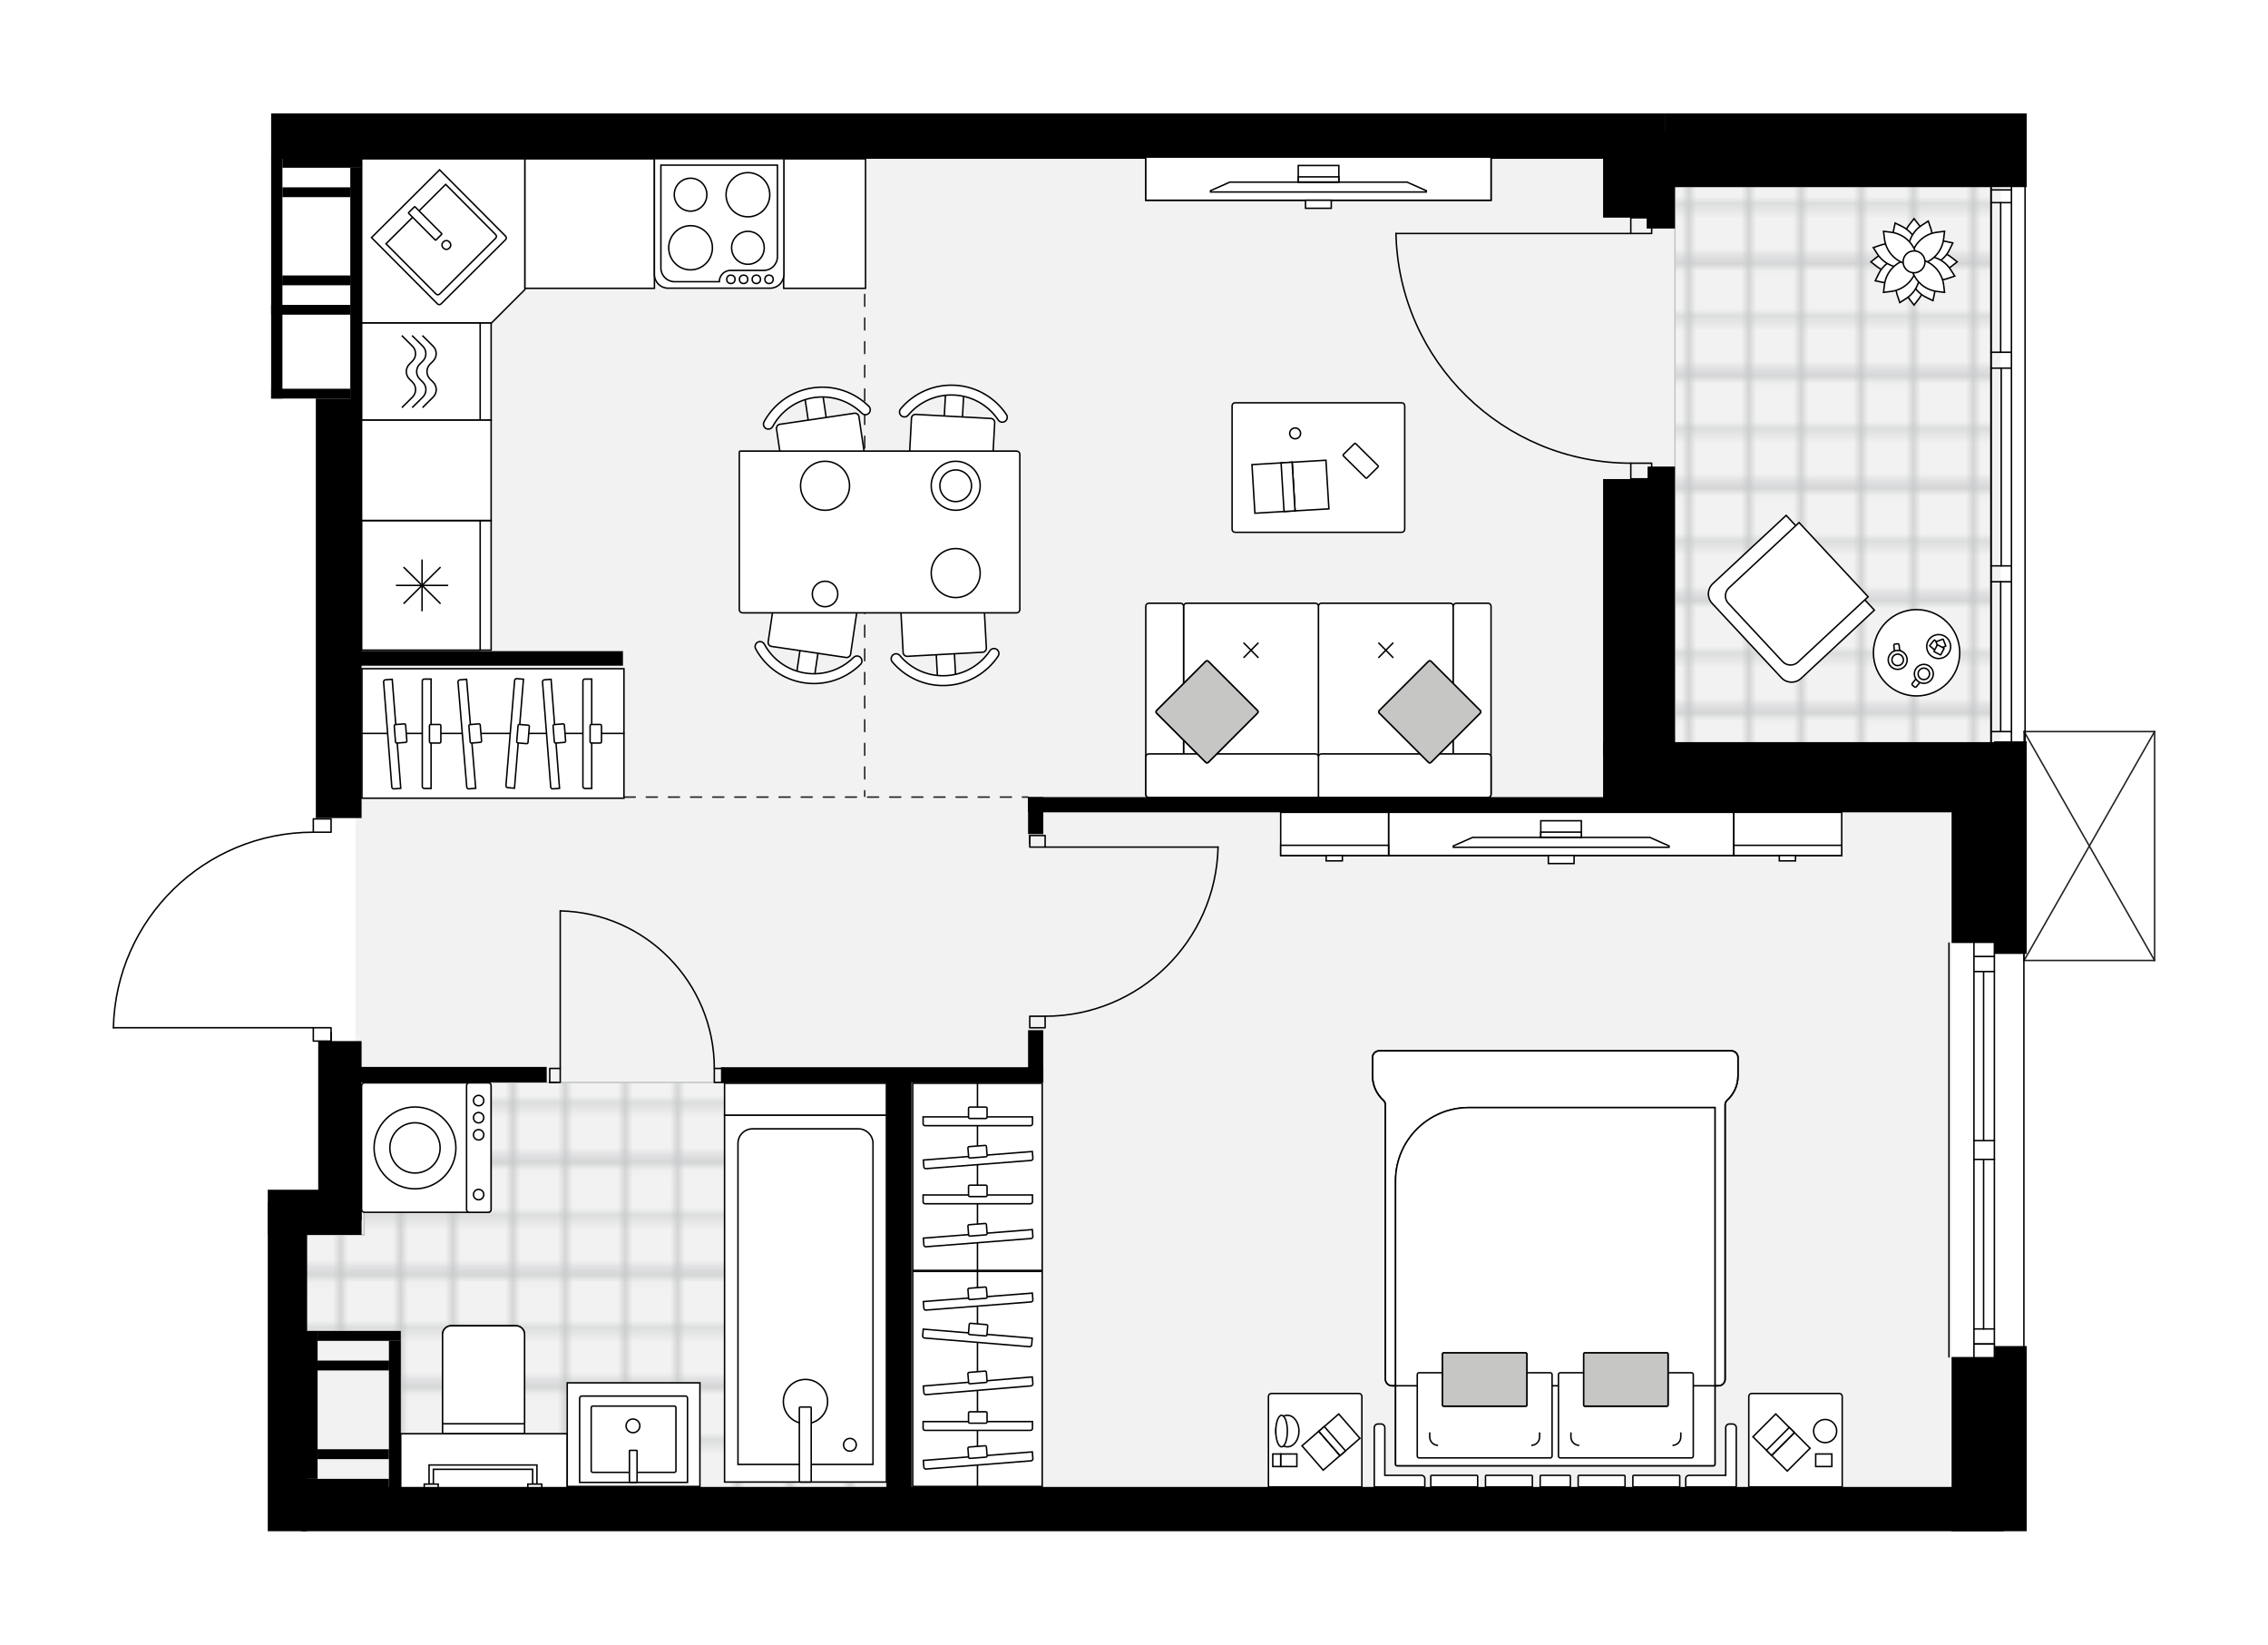<svg xmlns="http://www.w3.org/2000/svg" xmlns:xlink="http://www.w3.org/1999/xlink" id="layer1" style="enable-background:new 0 0 2000 1450.08;" version="1.1" viewBox="0 0 2000 1450.08" x="0px" y="0px" xml:space="preserve">
<style type="text/css">
	.st0{fill:none;}
	.st1{fill:none;stroke:#C3C5C6;stroke-width:0.4;stroke-linecap:round;stroke-linejoin:round;stroke-miterlimit:10;}
	.st2{fill:#F2F2F2;}
	
		.st3{fill:url(#SVGID_00000173146152871429659440000016503920244956355712_);stroke:#C3C5C6;stroke-width:1.256;stroke-linejoin:round;stroke-miterlimit:10;}
	
		.st4{fill:url(#SVGID_00000051383668671523916060000012703194296524984973_);stroke:#C3C5C6;stroke-width:1.256;stroke-linejoin:round;stroke-miterlimit:10;}
	.st5{fill:none;stroke:#231F20;stroke-width:1.3;stroke-linecap:round;stroke-linejoin:round;stroke-miterlimit:10;}
	.st6{fill:none;stroke:#231F20;stroke-width:1.3;stroke-linecap:round;stroke-linejoin:round;}
	
		.st7{fill:none;stroke:#231F20;stroke-width:1.3;stroke-linecap:round;stroke-linejoin:round;stroke-dasharray:9.755,9.755,9.755,9.755;}
	
		.st8{fill:none;stroke:#231F20;stroke-width:1.3;stroke-linecap:round;stroke-linejoin:round;stroke-dasharray:9.755,9.755,9.755,9.755,9.755,9.755;}
	
		.st9{fill:none;stroke:#231F20;stroke-width:1.3;stroke-linecap:round;stroke-linejoin:round;stroke-dasharray:10.417,10.417,10.417,10.417;}
	
		.st10{fill:none;stroke:#231F20;stroke-width:1.3;stroke-linecap:round;stroke-linejoin:round;stroke-dasharray:10.417,10.417,10.417,10.417,10.417,10.417;}
	.st11{fill:none;stroke:#000000;stroke-width:1.3;stroke-linecap:round;stroke-linejoin:round;stroke-miterlimit:10;}
	.st12{fill:#FFFFFF;stroke:#000000;stroke-width:1.3;stroke-miterlimit:10;}
	.st13{fill:none;stroke:#000000;stroke-width:1.3;stroke-miterlimit:10;}
	.st14{fill:#C6C6C5;stroke:#000000;stroke-width:1.3;stroke-miterlimit:10;}
	.st15{fill:#FFFFFF;stroke:#000000;stroke-width:1.3;stroke-miterlimit:10;}
	.st16{fill:#FFFFFF;stroke:#000000;stroke-width:1.3;stroke-miterlimit:10;}
	.st17{fill:#FFFFFF;stroke:#000000;stroke-width:1.3;stroke-miterlimit:10;}
	.st18{fill:#FFFFFF;stroke:#000000;stroke-width:1.3;stroke-miterlimit:10;}
	.st19{fill:#FFFFFF;stroke:#231F20;stroke-width:1.3;stroke-linecap:round;stroke-linejoin:round;stroke-miterlimit:10;}
	.st20{fill:#FFFFFF;stroke:#1D1D1B;stroke-width:1.3;stroke-miterlimit:10;}
	.st21{fill:#231F20;}
	.st22{font-family:'Arial-BoldMT';}
	.st23{font-size:98.337px;}
	.st24{font-size:83.208px;}
	.st25{font-family:'ArialMT';}
	.st26{font-size:67.822px;}
</style>
<pattern height="14.17" id="SVGID_0000016737189794247379586" patternUnits="userSpaceOnUse" style="overflow:visible;" viewBox="3.75 -21.46 14.17 14.17" width="14.17" y="1450.08">
	<g>
		<rect class="st0" height="14.17" width="14.17" x="3.75" y="-21.46" />
		<g>
			<rect class="st0" height="14.17" width="14.17" x="3.75" y="-21.46" />
			<g>
				<rect class="st1" height="7.09" width="7.09" x="7.29" y="-28.56" />
				<rect class="st1" height="7.09" width="7.09" x="14.38" y="-28.55" />
			</g>
			<g>
				<rect class="st1" height="7.09" width="7.09" x="0.21" y="-28.55" />
			</g>
			<g>
				<rect class="st1" height="7.09" width="7.09" x="7.29" y="-14.38" />
				<rect class="st1" height="7.09" width="7.09" x="14.38" y="-14.38" />
				<rect class="st1" height="7.09" width="7.09" x="7.29" y="-21.47" />
				<rect class="st1" height="7.09" width="7.09" x="14.37" y="-21.46" />
			</g>
			<g>
				<rect class="st1" height="7.09" width="7.09" x="0.2" y="-14.38" />
				<rect class="st1" height="7.09" width="7.09" x="0.2" y="-21.47" />
			</g>
			<g>
				<rect class="st1" height="7.09" width="7.09" x="7.29" y="-7.3" />
				<rect class="st1" height="7.09" width="7.09" x="14.38" y="-7.29" />
			</g>
			<g>
				<rect class="st1" height="7.09" width="7.09" x="0.21" y="-7.29" />
			</g>
		</g>
	</g>
</pattern>
<pattern height="14.17" id="SVGID_1_" patternUnits="userSpaceOnUse" style="overflow:visible;" viewBox="3.75 -21.46 14.17 14.17" width="14.17" y="1450.08">
	<g>
		<rect class="st0" height="14.17" width="14.17" x="3.75" y="-21.46" />
		<g>
			<rect class="st0" height="14.17" width="14.17" x="3.75" y="-21.46" />
			<g>
				<rect class="st1" height="7.09" width="7.09" x="7.29" y="-28.56" />
				<rect class="st1" height="7.09" width="7.09" x="14.38" y="-28.55" />
			</g>
			<g>
				<rect class="st1" height="7.09" width="7.09" x="0.21" y="-28.55" />
			</g>
			<g>
				<rect class="st1" height="7.09" width="7.09" x="7.29" y="-14.38" />
				<rect class="st1" height="7.09" width="7.09" x="14.38" y="-14.38" />
				<rect class="st1" height="7.09" width="7.09" x="7.29" y="-21.47" />
				<rect class="st1" height="7.09" width="7.09" x="14.37" y="-21.46" />
			</g>
			<g>
				<rect class="st1" height="7.09" width="7.09" x="0.2" y="-14.38" />
				<rect class="st1" height="7.09" width="7.09" x="0.2" y="-21.47" />
			</g>
			<g>
				<rect class="st1" height="7.09" width="7.09" x="7.29" y="-7.3" />
				<rect class="st1" height="7.09" width="7.09" x="14.38" y="-7.29" />
			</g>
			<g>
				<rect class="st1" height="7.09" width="7.09" x="0.21" y="-7.29" />
			</g>
		</g>
	</g>
</pattern>
<g id="background">
	<polygon class="st2" points="1720.97,1332.14 269.58,1332.14 269.58,1085.02 313.53,1083.5 313.53,136.93 1764.26,136.93    1764.26,753.07 1720.97,716.24  " />
</g>
<g id="floor">
	
		<pattern id="SVGID_00000100359472165037186970000012127145731532469143_" patternTransform="matrix(6.605 0 0 -6.605 64629.5 -132167.031)" xlink:href="#SVGID_1_">
	</pattern>
	
		<polygon points="   387.06,954.41 353.43,954.41 321.07,954.41 321.07,1088.81 269.58,1088.81 269.58,1173.54 353.43,1173.54 353.43,1312.59    781.76,1312.59 781.76,954.41  " style="fill:url(#SVGID_00000100359472165037186970000012127145731532469143_);stroke:#C3C5C6;stroke-width:1.256;stroke-linejoin:round;stroke-miterlimit:10;" />
	
		<pattern id="SVGID_00000114069650064877505500000008529441309566917287_" patternTransform="matrix(6.605 0 0 -6.605 64629.5 -132167.031)" xlink:href="#SVGID_0000016737189794247379586">
	</pattern>
	
		<rect height="507.91" style="fill:url(#SVGID_00000114069650064877505500000008529441309566917287_);stroke:#C3C5C6;stroke-width:1.256;stroke-linejoin:round;stroke-miterlimit:10;" width="278.71" x="1477.04" y="157.43" />
	<g>
		<line class="st5" x1="1900" x2="1784.92" y1="846.85" y2="846.85" />
		<line class="st5" x1="1784.92" x2="1900" y1="645.03" y2="645.03" />
		<g>
			<line class="st5" x1="1900" x2="1900" y1="645.03" y2="846.85" />
			<line class="st5" x1="1784.92" x2="1784.92" y1="645.03" y2="846.85" />
			<line class="st5" x1="1784.92" x2="1900" y1="846.85" y2="645.03" />
			<line class="st5" x1="1784.92" x2="1900" y1="645.03" y2="846.85" />
		</g>
	</g>
	<g>
		<g>
			<line class="st6" x1="321.07" x2="326.07" y1="702.8" y2="702.8" />
			<line class="st7" x1="335.82" x2="369.96" y1="702.8" y2="702.8" />
			<line class="st8" x1="374.84" x2="896.72" y1="702.8" y2="702.8" />
			<line class="st6" x1="901.59" x2="906.59" y1="702.8" y2="702.8" />
		</g>
	</g>
	<g>
		<g>
			<line class="st6" x1="762.54" x2="762.54" y1="140.03" y2="145.03" />
			<line class="st9" x1="762.54" x2="762.54" y1="155.45" y2="191.91" />
			<line class="st10" x1="762.54" x2="762.54" y1="197.12" y2="691.94" />
			<line class="st6" x1="762.54" x2="762.54" y1="697.15" y2="702.15" />
		</g>
	</g>
	<g>
		<line class="st11" x1="1718.67" x2="1718.67" y1="1196.42" y2="831.49" />
		<line class="st11" x1="1758.71" x2="1758.72" y1="831.49" y2="1005.66" />
		<line class="st11" x1="1758.72" x2="1758.71" y1="1022.25" y2="1196.42" />
		<line class="st11" x1="1740.7" x2="1758.71" y1="1185" y2="1185" />
		<line class="st11" x1="1740.7" x2="1758.71" y1="843.34" y2="843.34" />
		<line class="st11" x1="1740.7" x2="1740.7" y1="831.49" y2="1005.66" />
		<line class="st11" x1="1740.7" x2="1740.7" y1="1022.25" y2="1196.42" />
		<line class="st11" x1="1749.21" x2="1749.2" y1="1022.25" y2="1171.73" />
		<line class="st11" x1="1749.2" x2="1749.21" y1="856.61" y2="1005.66" />
		<line class="st11" x1="1758.71" x2="1740.7" y1="856.61" y2="856.61" />
		<line class="st11" x1="1740.7" x2="1758.71" y1="1185" y2="1185" />
		<line class="st11" x1="1758.71" x2="1740.7" y1="1171.73" y2="1171.73" />
		<line class="st11" x1="1740.7" x2="1758.72" y1="1005.66" y2="1005.66" />
		<line class="st11" x1="1758.72" x2="1758.72" y1="1005.66" y2="1022.25" />
		<line class="st11" x1="1758.72" x2="1740.7" y1="1022.25" y2="1022.25" />
		<line class="st11" x1="1740.7" x2="1740.7" y1="1022.25" y2="1005.66" />
		<line class="st11" x1="1784.74" x2="1784.74" y1="831.49" y2="1196.42" />
	</g>
	<g>
		<line class="st11" x1="1755.75" x2="1755.75" y1="665.9" y2="157.43" />
		<line class="st11" x1="1755.75" x2="1773.77" y1="656.25" y2="656.25" />
		<line class="st11" x1="1755.75" x2="1773.77" y1="167.44" y2="167.44" />
		<line class="st11" x1="1764.26" x2="1764.26" y1="512.93" y2="645.04" />
		<line class="st11" x1="1764.26" x2="1764.26" y1="178.65" y2="310.58" />
		<line class="st11" x1="1773.77" x2="1755.75" y1="178.65" y2="178.65" />
		<line class="st11" x1="1755.75" x2="1773.77" y1="656.25" y2="656.25" />
		<line class="st11" x1="1773.77" x2="1755.75" y1="645.04" y2="645.04" />
		<line class="st11" x1="1755.75" x2="1773.77" y1="498.92" y2="498.92" />
		<line class="st11" x1="1773.77" x2="1773.77" y1="498.92" y2="512.93" />
		<line class="st11" x1="1773.77" x2="1755.75" y1="512.93" y2="512.93" />
		<line class="st11" x1="1755.75" x2="1755.75" y1="512.93" y2="498.92" />
		<line class="st11" x1="1785.78" x2="1785.78" y1="157.43" y2="665.9" />
		<line class="st11" x1="1755.75" x2="1773.77" y1="310.58" y2="310.58" />
		<line class="st11" x1="1773.77" x2="1773.77" y1="310.58" y2="324.6" />
		<line class="st11" x1="1773.77" x2="1755.75" y1="324.6" y2="324.6" />
		<line class="st11" x1="1755.75" x2="1755.75" y1="324.6" y2="310.58" />
		<line class="st11" x1="1764.76" x2="1764.76" y1="324.6" y2="498.92" />
		<line class="st11" x1="1755.75" x2="1755.75" y1="310.58" y2="157.43" />
		<line class="st11" x1="1755.75" x2="1755.75" y1="324.6" y2="498.92" />
		<line class="st11" x1="1755.75" x2="1755.75" y1="512.93" y2="665.9" />
		<line class="st11" x1="1773.77" x2="1773.77" y1="310.58" y2="157.43" />
		<line class="st11" x1="1773.77" x2="1773.77" y1="324.6" y2="498.92" />
		<line class="st11" x1="1773.77" x2="1773.77" y1="512.93" y2="665.9" />
	</g>
	<g>
		<path class="st11" d="M1231,205.87c2.5,112.58,94.48,202.53,207.08,202.53" />
		<line class="st11" x1="1456.5" x2="1456.5" y1="201.26" y2="192.06" />
		<line class="st11" x1="1438.09" x2="1231" y1="205.87" y2="205.87" />
		<rect class="st11" height="13.81" width="18.41" x="1438.09" y="408.4" />
		<rect class="st11" height="13.81" width="18.41" x="1438.09" y="192.06" />
	</g>
	<g>
		<path class="st11" d="M1074.13,746.87c-1.84,82.9-69.58,149.15-152.5,149.15" />
		<line class="st11" x1="908.08" x2="908.08" y1="743.48" y2="736.7" />
		<line class="st11" x1="921.64" x2="1074.13" y1="746.87" y2="746.87" />
		<rect class="st11" height="10.17" width="13.56" x="908.08" y="896.02" />
		<rect class="st11" height="10.17" width="13.56" x="908.08" y="736.7" />
	</g>
	<g>
		<path class="st11" d="M494.04,803.14c75.52,1.68,135.87,63.38,135.87,138.93" />
		<line class="st11" x1="490.95" x2="484.78" y1="954.41" y2="954.41" />
		<line class="st11" x1="494.04" x2="494.04" y1="942.06" y2="803.14" />
		<rect class="st11" height="12.35" width="9.26" x="629.91" y="942.06" />
		<rect class="st11" height="12.35" width="9.26" x="484.78" y="942.06" />
	</g>
	<g>
		<path class="st11" d="M100,906.17c2.13-95.83,80.43-172.41,176.29-172.41" />
		<line class="st11" x1="291.96" x2="291.96" y1="910.09" y2="917.92" />
		<line class="st11" x1="276.29" x2="100" y1="906.17" y2="906.17" />
		<rect class="st11" height="11.76" width="15.67" x="276.29" y="722" />
		<rect class="st11" height="11.76" width="15.67" x="276.29" y="906.17" />
	</g>
	<rect height="289.67" width="34.71" x="236.13" y="1060.41" />
	<rect height="39.04" width="1493.67" x="265.72" y="1311.04" />
	<rect height="153.61" width="45.96" x="1720.97" y="1196.46" />
	<rect height="163.26" width="28.01" x="1759.23" y="1186.82" />
	<rect height="187.45" width="28.81" x="1758.43" y="653.64" />
	<rect height="156.82" width="47.54" x="1720.97" y="674.66" />
	<rect height="61.91" width="362.68" x="1413.66" y="654.33" />
	<rect height="13.44" width="591.7" x="906.59" y="702.8" />
	<rect height="32.65" width="13.44" x="906.59" y="702.8" />
	<rect height="253.98" width="24.17" x="1452.88" y="411.37" />
	<rect height="243.03" width="48.11" x="1413.66" y="422.38" />
	<rect height="85.96" width="24.97" x="1452.08" y="115.53" />
	<rect height="91.89" width="55.09" x="1413.66" y="100" />
	<rect height="65" width="318.49" x="1468.75" y="100" />
	<rect height="40.03" width="1201.45" x="239.1" y="100" />
	<rect height="369.9" width="40.34" x="278.52" y="351.4" />
	<rect height="12.85" width="234.26" x="315.08" y="574.11" />
	<rect height="13.44" width="284.26" x="635.77" y="940.97" />
	<rect height="46.1" width="13.44" x="906.59" y="908.31" />
	<rect height="373.92" width="22.09" x="781.75" y="945.42" />
	<rect height="39.82" width="82.73" x="236.13" y="1048.99" />
	<rect height="158.04" width="38.24" x="280.62" y="917.92" />
	<rect height="13.72" width="169.31" x="312.8" y="940.7" />
	<g>
		<polygon points="308.88,251.54 308.98,242.9 248.97,242.9 248.87,251.54   " />
		<g>
			<rect height="8.64" width="69.78" x="239.1" y="268.82" />
			<rect height="8.64" width="69.78" x="239.1" y="342.75" />
			<rect height="212.13" width="9.96" x="239.1" y="139.26" />
			<rect height="8.64" width="69.79" x="249.07" y="139.26" />
			<rect height="205.53" width="9.97" x="308.88" y="147.89" />
			<rect height="8.64" width="59.82" x="249.07" y="165.17" />
		</g>
	</g>
	<g>
		<polygon points="280.07,1199.61 279.96,1208.3 343.06,1208.3 343.16,1199.61   " />
		<g>
			<rect height="8.69" width="73.36" x="280.07" y="1173.54" />
			<rect height="130.36" width="10.48" x="342.96" y="1182.23" />
			<rect height="8.69" width="73.37" x="269.58" y="1303.9" />
			<rect height="130.36" width="10.49" x="269.58" y="1173.54" />
			<rect height="8.69" width="62.89" x="280.06" y="1277.82" />
		</g>
	</g>
</g>
<g id="mebel">
	<path class="st12" d="M433.37,284.81H318.94V140.03h143.97v115.23C451.37,266.81,444.9,273.27,433.37,284.81z" />
	<g>
		<path class="st12" d="M1687.87,192.81l-4.08,5.22c-7,8.96-7.46,21.4-1.15,30.86l5.22,1.98l5.22-1.98    c6.31-9.46,5.85-21.89-1.15-30.86L1687.87,192.81z" />
		<path class="st12" d="M1687.87,268.93l4.08-5.22c7-8.96,7.46-21.4,1.15-30.86l-5.22-1.98l-5.22,1.98    c-6.31,9.46-5.85,21.89,1.15,30.86L1687.87,268.93z" />
		<path class="st12" d="M1649.81,230.87l5.22,4.08c8.96,7,21.4,7.46,30.86,1.15l1.98-5.22l-1.98-5.22    c-9.46-6.31-21.89-5.85-30.86,1.15L1649.81,230.87z" />
		<path class="st12" d="M1725.93,230.87l-5.22-4.08c-8.96-7-21.4-7.46-30.86-1.15l-1.98,5.22l1.98,5.22    c9.46,6.31,21.89,5.85,30.86-1.15L1725.93,230.87z" />
		<path class="st12" d="M1671.2,196.66l-1.38,6.48c-2.37,11.12,2.66,22.51,12.48,28.24l5.56-0.5l3.83-4.07    c1.53-11.27-4.33-22.25-14.55-27.24L1671.2,196.66z" />
		<path class="st12" d="M1704.54,265.08l1.38-6.48c2.37-11.12-2.66-22.51-12.48-28.24l-5.56,0.5l-3.83,4.07    c-1.53,11.27,4.33,22.25,14.55,27.24L1704.54,265.08z" />
		<path class="st12" d="M1653.66,247.54l6.48,1.38c11.12,2.37,22.51-2.66,28.24-12.48l-0.5-5.56l-4.07-3.83    c-11.27-1.53-22.25,4.33-27.24,14.55L1653.66,247.54z" />
		<path class="st12" d="M1722.08,214.2l-6.48-1.38c-11.12-2.37-22.51,2.66-28.24,12.48l0.5,5.56l4.07,3.83    c11.27,1.53,22.25-4.33,27.24-14.55L1722.08,214.2z" />
		<path class="st12" d="M1700.42,194.94l-5.57,3.58c-9.56,6.15-14.1,17.74-11.26,28.75l4.28,3.6l5.59-0.15    c9.08-6.84,12.74-18.74,9.09-29.51L1700.42,194.94z" />
		<path class="st12" d="M1675.32,266.8l5.57-3.58c9.56-6.15,14.1-17.74,11.26-28.75l-4.28-3.6l-5.59,0.15    c-9.08,6.84-12.74,18.74-9.09,29.51L1675.32,266.8z" />
		<path class="st12" d="M1651.94,218.32l3.58,5.57c6.15,9.56,17.74,14.1,28.75,11.26l3.6-4.28l-0.15-5.59    c-6.84-9.08-18.74-12.74-29.51-9.09L1651.94,218.32z" />
		<path class="st12" d="M1723.8,243.42l-3.58-5.57c-6.15-9.56-17.74-14.1-28.75-11.26l-3.6,4.28l0.15,5.59    c6.84,9.08,18.74,12.74,29.51,9.09L1723.8,243.42z" />
		<path class="st12" d="M1714.78,203.96l-6.57,0.81c-11.28,1.39-20.41,9.86-22.63,21.01l2.29,5.1l5.1,2.29    c11.15-2.22,19.62-11.34,21.01-22.63L1714.78,203.96z" />
		<path class="st12" d="M1660.96,257.78l6.57-0.81c11.29-1.39,20.41-9.86,22.63-21.01l-2.29-5.1l-5.1-2.29    c-11.15,2.22-19.62,11.34-21.01,22.63L1660.96,257.78z" />
		<path class="st12" d="M1660.96,203.96l0.81,6.57c1.39,11.29,9.86,20.41,21.01,22.63l5.1-2.29l2.29-5.1    c-2.22-11.15-11.34-19.62-22.63-21.01L1660.96,203.96z" />
		<path class="st12" d="M1714.78,257.78l-0.81-6.57c-1.39-11.29-9.86-20.41-21.01-22.63l-5.1,2.29l-2.29,5.1    c2.22,11.15,11.34,19.62,22.63,21.01L1714.78,257.78z" />
		<circle class="st12" cx="1687.87" cy="230.87" r="9.65" />
	</g>
	<g>
		<path class="st12" d="M1278.84,531.86h-113.52c-1.49,0-2.69,1.21-2.69,2.69v165.87c0,1.49,1.21,2.69,2.69,2.69h113.52    c1.49,0,2.69-1.21,2.69-2.69V534.56C1281.53,533.07,1280.32,531.86,1278.84,531.86z" />
		<path class="st12" d="M1284.22,531.86h27.94c1.49,0,2.69,1.21,2.69,2.69v165.87c0,1.49-1.21,2.69-2.69,2.69h-27.94    c-1.49,0-2.69-1.21-2.69-2.69V534.56C1281.53,533.07,1282.73,531.86,1284.22,531.86z" />
		<path class="st12" d="M1046.4,531.86h113.52c1.49,0,2.69,1.21,2.69,2.69v165.87c0,1.49-1.21,2.69-2.69,2.69H1046.4    c-1.49,0-2.69-1.21-2.69-2.69V534.56C1043.71,533.07,1044.92,531.86,1046.4,531.86z" />
		<path class="st12" d="M1041.02,531.86h-27.94c-1.49,0-2.69,1.21-2.69,2.69v165.87c0,1.49,1.21,2.69,2.69,2.69h27.94    c1.49,0,2.69-1.21,2.69-2.69V534.56C1043.71,533.07,1042.5,531.86,1041.02,531.86z" />
		<g>
			<line class="st13" x1="1215.49" x2="1228.65" y1="580" y2="566.65" />
			<line class="st13" x1="1228.65" x2="1215.49" y1="580" y2="566.65" />
		</g>
		<g>
			<line class="st13" x1="1096.59" x2="1109.74" y1="580" y2="566.65" />
			<line class="st13" x1="1109.74" x2="1096.59" y1="580" y2="566.65" />
		</g>
		<path class="st12" d="M1312.16,664.72h-146.85c-1.49,0-2.69,1.21-2.69,2.69v35.71h149.54c1.49,0,2.69-1.21,2.69-2.69v-33.01    C1314.85,665.93,1313.64,664.72,1312.16,664.72z" />
		<path class="st12" d="M1013.08,664.72h146.85c1.49,0,2.69,1.21,2.69,2.69v35.71h-149.54c-1.49,0-2.69-1.21-2.69-2.69v-33.01    C1010.39,665.93,1011.59,664.72,1013.08,664.72z" />
		<g>
			<path class="st14" d="M1261.96,583.16l43.33,43.33c0.63,0.63,0.63,1.65,0,2.28l-43.33,43.33c-0.63,0.63-1.65,0.63-2.28,0     l-43.33-43.33c-0.63-0.63-0.63-1.65,0-2.28l43.33-43.33C1260.31,582.53,1261.33,582.53,1261.96,583.16z" />
			<path class="st14" d="M1261.96,583.16l43.33,43.33c0.63,0.63,0.63,1.65,0,2.28l-43.33,43.33c-0.63,0.63-1.65,0.63-2.28,0     l-43.33-43.33c-0.63-0.63-0.63-1.65,0-2.28l43.33-43.33C1260.31,582.53,1261.33,582.53,1261.96,583.16z" />
		</g>
		<g>
			<path class="st14" d="M1063.28,583.16l-43.32,43.33c-0.63,0.63-0.63,1.65,0,2.28l43.32,43.33c0.63,0.63,1.65,0.63,2.28,0     l43.32-43.33c0.63-0.63,0.63-1.65,0-2.28l-43.32-43.33C1064.93,582.53,1063.91,582.53,1063.28,583.16z" />
			<path class="st14" d="M1063.28,583.16l-43.32,43.33c-0.63,0.63-0.63,1.65,0,2.28l43.32,43.33c0.63,0.63,1.65,0.63,2.28,0     l43.32-43.33c0.63-0.63,0.63-1.65,0-2.28l-43.32-43.33C1064.93,582.53,1063.91,582.53,1063.28,583.16z" />
		</g>
	</g>
	<g>
		<path class="st12" d="M1089.16,469.32h146.91c1.47,0,2.66-1.19,2.66-2.66V357.81c0-1.47-1.19-2.66-2.66-2.66h-146.91    c-1.47,0-2.66,1.19-2.66,2.66v108.85C1086.5,468.13,1087.69,469.32,1089.16,469.32z" />
		<g>
			<path class="st12" d="M1194.45,391.05l-9.95,9.83c-0.26,0.26-0.26,0.68,0,0.93l19.89,19.66c0.26,0.26,0.68,0.26,0.95,0l9.95-9.83     c0.26-0.26,0.26-0.68,0-0.93l-19.89-19.66C1195.14,390.79,1194.71,390.79,1194.45,391.05z" />
			<g>
				<ellipse class="st12" cx="1142.1" cy="382.12" rx="4.81" ry="4.76" />
			</g>
		</g>
		<g>
			<polygon class="st12" points="1169.27,405.8 1139.4,407.57 1141.99,450.42 1171.86,448.65    " />
			<polygon class="st12" points="1104.03,409.66 1139.4,407.57 1141.99,450.42 1106.62,452.51    " />
			<polygon class="st12" points="1129.71,408.14 1139.4,407.57 1141.99,450.42 1132.31,450.99    " />
		</g>
	</g>
	<g>
		<rect class="st12" height="38.06" width="304.46" x="1010.39" y="138.5" />
		<g>
			<rect class="st12" height="38.06" width="304.46" x="1010.39" y="138.5" />
			<rect class="st12" height="7.08" width="22.69" x="1151.27" y="176.56" />
		</g>
		<g>
			<polygon class="st12" points="1084.47,160.58 1240.76,160.58 1257.76,168.13 1257.76,169.29 1067.47,169.29 1067.47,168.13         " />
			<rect class="st12" height="14.54" width="35.78" x="1144.84" y="145.92" />
			<rect class="st12" height="4.52" width="35.78" x="1144.84" y="155.94" />
		</g>
	</g>
	<g>
		<g>
			
				<rect class="st15" height="16.02" transform="matrix(0.054 -0.999 0.999 0.054 435.434 1180.87)" width="33.6" x="824.15" y="352.62" />
			<path class="st12" d="M841.66,348.33c-16.29-0.88-31.14,6.17-40.84,17.76c-2.24,2.68-6.58,1.66-7.45-1.72     c-0.01-0.04-0.02-0.07-0.03-0.11c-0.33-1.32,0-2.75,0.87-3.79c11.39-13.56,28.82-21.81,47.91-20.78     c19.09,1.03,35.52,11.11,45.39,25.82c0.76,1.13,0.93,2.59,0.46,3.86c-0.01,0.03-0.03,0.07-0.04,0.1     c-1.22,3.27-5.65,3.81-7.59,0.91C871.96,357.82,857.95,349.21,841.66,348.33z" />
			<path class="st12" d="M873.77,368.97l-66.25-3.58c-1.97-0.11-3.65,1.4-3.75,3.37l-3.46,63.97l73.38,3.96l3.46-63.97     C877.25,370.76,875.74,369.07,873.77,368.97z" />
		</g>
		<g>
			
				<rect class="st16" height="33.6" transform="matrix(0.989 -0.147 0.147 0.989 -45.42 109.492)" width="16.02" x="711.63" y="345.89" />
			<path class="st12" d="M717.81,350.56c-16.13,2.39-29.28,12.27-36.47,25.56c-1.66,3.07-6.12,2.94-7.64-0.2     c-0.02-0.03-0.03-0.07-0.05-0.1c-0.59-1.22-0.55-2.69,0.1-3.88c8.45-15.56,23.88-27.13,42.79-29.93s37.03,3.79,49.63,16.23     c0.97,0.95,1.43,2.35,1.22,3.69c-0.01,0.04-0.01,0.07-0.02,0.11c-0.55,3.45-4.77,4.86-7.25,2.4     C749.39,353.8,733.94,348.17,717.81,350.56z" />
			<path class="st12" d="M753.39,364.37l-65.63,9.73c-1.95,0.29-3.29,2.1-3.01,4.05l9.39,63.37l72.69-10.78l-9.39-63.37     C757.15,365.42,755.34,364.08,753.39,364.37z" />
		</g>
		<g>
			
				<rect class="st15" height="33.6" transform="matrix(0.999 -0.054 0.054 0.999 -30.288 45.869)" width="16.02" x="825.62" y="566.58" />
			<path class="st12" d="M834.31,595.73c-16.29,0.88-31.14-6.17-40.84-17.76c-2.24-2.68-6.58-1.66-7.45,1.72     c-0.01,0.04-0.02,0.07-0.03,0.11c-0.33,1.32,0,2.75,0.87,3.79c11.39,13.56,28.82,21.81,47.91,20.78     c19.09-1.03,35.52-11.11,45.39-25.82c0.76-1.13,0.93-2.59,0.46-3.86c-0.01-0.03-0.03-0.07-0.04-0.1     c-1.22-3.27-5.65-3.81-7.59-0.91C864.61,586.24,850.59,594.85,834.31,595.73z" />
			<path class="st12" d="M866.42,575.09l-66.25,3.58c-1.97,0.11-3.65-1.4-3.75-3.37l-3.46-63.97l73.38-3.96l3.46,63.97     C869.89,573.3,868.38,574.98,866.42,575.09z" />
		</g>
		<g>
			
				<rect class="st16" height="16.02" transform="matrix(0.147 -0.989 0.989 0.147 32.659 1200.619)" width="33.6" x="695.43" y="573.37" />
			<path class="st12" d="M710.45,593.5c-16.13-2.39-29.28-12.27-36.47-25.56c-1.66-3.07-6.12-2.94-7.64,0.2     c-0.02,0.03-0.03,0.07-0.05,0.1c-0.59,1.22-0.55,2.69,0.1,3.88c8.45,15.56,23.88,27.13,42.79,29.93s37.03-3.79,49.63-16.23     c0.97-0.95,1.43-2.35,1.22-3.69c-0.01-0.04-0.01-0.07-0.02-0.11c-0.55-3.45-4.77-4.86-7.25-2.4     C742.03,590.25,726.58,595.89,710.45,593.5z" />
			<path class="st12" d="M746.04,579.69l-65.63-9.73c-1.95-0.29-3.29-2.1-3.01-4.05l9.39-63.37l72.69,10.78l-9.39,63.37     C749.8,578.63,747.98,579.98,746.04,579.69z" />
		</g>
		<g>
			<g>
				<path class="st12" d="M896.49,540.34H654.77c-1.56,0-2.83-1.27-2.83-2.83V398.68c0-0.52,0.42-0.94,0.94-0.94h243.61      c1.56,0,2.83,1.27,2.83,2.83v136.94C899.31,539.07,898.05,540.34,896.49,540.34z" />
				<circle class="st12" cx="842.77" cy="428.3" r="21.6" />
				<circle class="st12" cx="842.77" cy="428.3" r="13.95" />
				<circle class="st12" cx="727.55" cy="428.3" r="21.6" />
				<circle class="st12" cx="842.77" cy="505.27" r="21.6" />
				<circle class="st12" cx="727.55" cy="523.72" r="11.25" />
			</g>
		</g>
	</g>
	<g>
		<rect class="st12" height="189.6" width="114.17" x="804.88" y="1121" />
		<line class="st13" x1="861.97" x2="861.97" y1="1310.88" y2="1120.59" />
		<g>
			<g>
				<path class="st12" d="M908.74,1261.16h-92.99c-0.95,0-1.72-0.77-1.72-1.72v-6.03h96.44v6.03      C910.47,1260.39,909.69,1261.16,908.74,1261.16z" />
				<path class="st12" d="M869.31,1254.82h-14.12c-0.62,0-1.12-0.5-1.12-1.12v-7.81c0-0.62,0.5-1.12,1.12-1.12h14.12      c0.62,0,1.12,0.5,1.12,1.12v7.81C870.42,1254.32,869.92,1254.82,869.31,1254.82z" />
			</g>
			<g>
				<path class="st12" d="M909.24,1288.01l-92.7,7.26c-0.95,0.07-1.78-0.64-1.85-1.58l-0.47-6.02l96.14-7.53l0.47,6.02      C910.9,1287.1,910.19,1287.93,909.24,1288.01z" />
				<path class="st12" d="M869.43,1284.77l-14.07,1.1c-0.61,0.05-1.15-0.41-1.2-1.03l-0.61-7.79c-0.05-0.61,0.41-1.15,1.03-1.2      l14.07-1.1c0.61-0.05,1.15,0.41,1.2,1.03l0.61,7.79C870.5,1284.18,870.04,1284.72,869.43,1284.77z" />
			</g>
			<g>
				<path class="st12" d="M909.26,1221.94l-92.67,7.72c-0.95,0.08-1.78-0.63-1.86-1.58l-0.5-6.01l96.1-8.01l0.5,6.01      C910.92,1221.03,910.21,1221.86,909.26,1221.94z" />
				<path class="st12" d="M869.44,1218.9l-14.07,1.17c-0.61,0.05-1.15-0.41-1.2-1.02l-0.65-7.79c-0.05-0.61,0.41-1.15,1.02-1.2      l14.07-1.17c0.61-0.05,1.15,0.41,1.2,1.02l0.65,7.79C870.51,1218.31,870.05,1218.85,869.44,1218.9z" />
			</g>
			<g>
				<path class="st12" d="M909.24,1147.92l-92.7,7.21c-0.95,0.07-1.78-0.63-1.85-1.57l-0.47-5.97l96.14-7.47l0.47,5.97      C910.9,1147.03,910.19,1147.85,909.24,1147.92z" />
				<path class="st12" d="M869.43,1144.71l-14.07,1.09c-0.61,0.05-1.15-0.41-1.2-1.02l-0.61-7.73c-0.05-0.61,0.41-1.14,1.03-1.19      l14.07-1.09c0.61-0.05,1.15,0.41,1.2,1.02l0.61,7.73C870.5,1144.12,870.04,1144.66,869.43,1144.71z" />
			</g>
			<g>
				<path class="st12" d="M907.9,1187.38l-92.67-7.65c-0.95-0.08-1.65-0.91-1.58-1.85l0.5-5.97l96.11,7.94l-0.5,5.97      C909.68,1186.75,908.85,1187.45,907.9,1187.38z" />
				<path class="st12" d="M869.13,1177.86l-14.07-1.16c-0.61-0.05-1.07-0.59-1.02-1.2l0.65-7.73c0.05-0.61,0.59-1.06,1.2-1.01      l14.07,1.16c0.61,0.05,1.07,0.59,1.02,1.2l-0.65,7.73C870.28,1177.46,869.74,1177.91,869.13,1177.86z" />
			</g>
		</g>
	</g>
	<g>
		<rect class="st12" height="164.98" width="114.17" x="804.88" y="955.13" />
		<line class="st13" x1="861.97" x2="861.97" y1="1120.59" y2="954.41" />
		<g>
			<g>
				<path class="st12" d="M908.74,1061.36h-92.99c-0.95,0-1.72-0.77-1.72-1.72v-6.04h96.44v6.04      C910.47,1060.59,909.69,1061.36,908.74,1061.36z" />
				<path class="st12" d="M869.31,1055.02h-14.12c-0.62,0-1.12-0.5-1.12-1.12v-7.81c0-0.62,0.5-1.12,1.12-1.12h14.12      c0.62,0,1.12,0.5,1.12,1.12v7.81C870.42,1054.52,869.92,1055.02,869.31,1055.02z" />
			</g>
			<g>
				<path class="st12" d="M909.24,1092.01l-92.7,7.26c-0.95,0.07-1.78-0.64-1.85-1.58l-0.47-6.02l96.14-7.53l0.47,6.02      C910.9,1091.11,910.19,1091.94,909.24,1092.01z" />
				<path class="st12" d="M869.43,1088.77l-14.07,1.1c-0.61,0.05-1.15-0.41-1.2-1.03l-0.61-7.79c-0.05-0.61,0.41-1.15,1.03-1.2      l14.07-1.1c0.61-0.05,1.15,0.41,1.2,1.03l0.61,7.79C870.5,1088.19,870.04,1088.72,869.43,1088.77z" />
			</g>
		</g>
		<g>
			<g>
				<path class="st12" d="M908.74,992.51h-92.99c-0.95,0-1.72-0.77-1.72-1.72v-6.04h96.44v6.04      C910.47,991.74,909.69,992.51,908.74,992.51z" />
				<path class="st12" d="M869.31,986.17h-14.12c-0.62,0-1.12-0.5-1.12-1.12v-7.81c0-0.62,0.5-1.12,1.12-1.12h14.12      c0.62,0,1.12,0.5,1.12,1.12v7.81C870.42,985.67,869.92,986.17,869.31,986.17z" />
			</g>
			<g>
				<path class="st12" d="M909.24,1023.16l-92.7,7.26c-0.95,0.07-1.78-0.64-1.85-1.58l-0.47-6.02l96.14-7.53l0.47,6.02      C910.9,1022.26,910.19,1023.09,909.24,1023.16z" />
				<path class="st12" d="M869.43,1019.92l-14.07,1.1c-0.61,0.05-1.15-0.41-1.2-1.03l-0.61-7.79c-0.05-0.61,0.41-1.15,1.03-1.2      l14.07-1.1c0.61-0.05,1.15,0.41,1.2,1.03l0.61,7.79C870.5,1019.34,870.04,1019.87,869.43,1019.92z" />
			</g>
		</g>
	</g>
	<g>
		<g>
			<path class="st12" d="M397.87,1168.95h57.11c4.2,0,7.6,3.4,7.6,7.6v87.55h-72.31v-87.55     C390.27,1172.35,393.67,1168.95,397.87,1168.95z" />
			<path class="st12" d="M397.87,1168.95h57.11c4.2,0,7.6,3.4,7.6,7.6v78.76h-72.31v-78.76     C390.27,1172.35,393.67,1168.95,397.87,1168.95z" />
		</g>
		<rect class="st12" height="47.57" width="146.87" x="353.37" y="1264.09" />
		<g>
			<g id="LWPOLYLINE_00000095317875536264369270000003349102628782218893_">
				<polygon class="st12" points="382.17,1308.53 382.17,1295.49 469.7,1295.49 469.7,1308.53 473.5,1308.54 473.5,1291.68       378.36,1291.68 378.36,1308.53     " />
			</g>
			<g id="LWPOLYLINE_00000158739113379166634710000014744644872797007038_">
				<rect class="st12" height="3.13" width="12.32" x="374.1" y="1308.53" />
			</g>
			<g id="LWPOLYLINE_00000150786745997077729850000008883718968580545680_">
				<rect class="st12" height="3.13" width="12.32" x="465.44" y="1308.53" />
			</g>
		</g>
	</g>
	<g>
		<rect class="st12" height="323.49" width="142.72" x="638.94" y="983.22" />
		<path class="st12" d="M756.97,995.28h-93.33c-7.11,0-12.87,5.76-12.87,12.87v283.03h119.07v-283.03    C769.83,1001.04,764.07,995.28,756.97,995.28z" />
		<circle class="st12" cx="710.3" cy="1235.75" r="19.51" />
		<circle class="st12" cx="749.49" cy="1273.88" r="5.62" />
		<path class="st12" d="M714.73,1240.6h-9.22c-0.34,0-0.62,0.28-0.62,0.62v64.86c0,0.34,0.28,0.62,0.62,0.62h9.22    c0.34,0,0.62-0.28,0.62-0.62v-64.86C715.35,1240.88,715.07,1240.6,714.73,1240.6z" />
	</g>
	<g>
		<rect class="st12" height="91.36" width="117.01" x="500.2" y="1219.25" />
		<g>
			<path class="st12" d="M604.44,1230.91h-91.45c-1.02,0-1.85,0.83-1.85,1.85v74.27h95.14v-74.27     C606.28,1231.73,605.46,1230.91,604.44,1230.91z" />
			<path class="st12" d="M594.67,1239.73h-71.92c-0.78,0-1.4,0.63-1.4,1.4v55.66c0,0.78,0.63,1.4,1.4,1.4h71.92     c0.78,0,1.4-0.63,1.4-1.4v-55.66C596.08,1240.36,595.45,1239.73,594.67,1239.73z" />
			<ellipse class="st12" cx="558.17" cy="1257.18" rx="6.09" ry="6.03" />
			<path class="st12" d="M561.47,1278.81h-6.1c-0.18,0-0.32,0.15-0.32,0.32v27.56c0,0.18,0.15,0.32,0.32,0.32h6.1     c0.18,0,0.32-0.15,0.32-0.32v-27.56C561.8,1278.96,561.65,1278.81,561.47,1278.81z" />
		</g>
	</g>
	<rect class="st12" height="28.08" width="142.72" x="638.94" y="955.13" />
	<g>
		<rect class="st12" height="114.17" width="231.06" x="319.17" y="589.59" />
		<line class="st13" x1="318.86" x2="550.71" y1="646.68" y2="646.67" />
		<g>
			<g>
				<path class="st12" d="M372.38,693.45v-92.99c0-0.95,0.77-1.72,1.72-1.72h6.04v96.44h-6.04      C373.15,695.18,372.38,694.4,372.38,693.45z" />
				<path class="st12" d="M378.72,654.02V639.9c0-0.62,0.5-1.12,1.12-1.12h7.81c0.62,0,1.12,0.5,1.12,1.12v14.12      c0,0.62-0.5,1.12-1.12,1.12h-7.81C379.22,655.13,378.72,654.63,378.72,654.02z" />
			</g>
			<g>
				<path class="st12" d="M514.03,693.45v-92.99c0-0.95,0.77-1.72,1.72-1.72h6.04v96.44h-6.04      C514.81,695.18,514.03,694.4,514.03,693.45z" />
				<path class="st12" d="M520.37,654.02V639.9c0-0.62,0.5-1.12,1.12-1.12h7.81c0.62,0,1.12,0.5,1.12,1.12v14.12      c0,0.62-0.5,1.12-1.12,1.12h-7.81C520.87,655.13,520.37,654.63,520.37,654.02z" />
			</g>
			<g>
				<path class="st12" d="M345.53,693.95l-7.26-92.7c-0.07-0.95,0.64-1.78,1.58-1.85l6.02-0.47l7.53,96.14l-6.02,0.47      C346.44,695.61,345.61,694.9,345.53,693.95z" />
				<path class="st12" d="M348.77,654.14l-1.1-14.07c-0.05-0.61,0.41-1.15,1.03-1.2l7.79-0.61c0.61-0.05,1.15,0.41,1.2,1.03      l1.1,14.07c0.05,0.61-0.41,1.15-1.03,1.2l-7.79,0.61C349.36,655.21,348.82,654.75,348.77,654.14z" />
			</g>
			<g>
				<path class="st12" d="M411.6,693.97l-7.72-92.67c-0.08-0.95,0.63-1.78,1.58-1.86l6.01-0.5l8.01,96.1l-6.01,0.5      C412.51,695.63,411.68,694.92,411.6,693.97z" />
				<path class="st12" d="M414.64,654.15l-1.17-14.07c-0.05-0.61,0.41-1.15,1.02-1.2l7.79-0.65c0.61-0.05,1.15,0.41,1.2,1.02      l1.17,14.07c0.05,0.61-0.41,1.15-1.02,1.2l-7.79,0.65C415.23,655.22,414.69,654.76,414.64,654.15z" />
			</g>
			<g>
				<path class="st12" d="M485.62,693.95l-7.21-92.7c-0.07-0.95,0.63-1.78,1.57-1.85l5.97-0.47l7.47,96.14l-5.97,0.47      C486.51,695.61,485.69,694.9,485.62,693.95z" />
				<path class="st12" d="M488.83,654.14l-1.09-14.07c-0.05-0.61,0.41-1.15,1.02-1.2l7.73-0.61c0.61-0.05,1.14,0.41,1.19,1.03      l1.09,14.07c0.05,0.61-0.41,1.15-1.02,1.2l-7.73,0.61C489.41,655.21,488.88,654.75,488.83,654.14z" />
			</g>
			<g>
				<path class="st12" d="M446.16,692.61l7.65-92.67c0.08-0.95,0.91-1.65,1.85-1.58l5.97,0.5l-7.94,96.11l-5.97-0.5      C446.79,694.4,446.09,693.56,446.16,692.61z" />
				<path class="st12" d="M455.68,653.84l1.16-14.07c0.05-0.61,0.59-1.07,1.2-1.02l7.73,0.65c0.61,0.05,1.06,0.59,1.01,1.2      l-1.16,14.07c-0.05,0.61-0.59,1.07-1.2,1.02l-7.73-0.65C456.08,654.99,455.63,654.45,455.68,653.84z" />
			</g>
		</g>
	</g>
	<g>
		<rect class="st12" height="114.17" width="114.17" x="318.94" y="459.06" />
		<rect class="st12" height="114.17" width="104.49" x="318.94" y="459.06" />
		<g>
			<g>
				<line class="st13" x1="372.18" x2="372.18" y1="493.31" y2="538.98" />
				<line class="st13" x1="349.12" x2="395.24" y1="516.15" y2="516.15" />
			</g>
			<g>
				<line class="st13" x1="388.49" x2="355.87" y1="500" y2="532.29" />
				<line class="st13" x1="355.87" x2="388.49" y1="500" y2="532.29" />
			</g>
		</g>
	</g>
	<g>
		<path class="st12" d="M445.82,211.34l-56.89,56.62c-0.87,0.86-2.27,0.86-3.13-0.01l-58.19-58.46l60.03-59.75l58.19,58.46    C446.69,209.08,446.69,210.48,445.82,211.34z" />
		<path class="st12" d="M437.12,210.02l-49.46,49.23c-0.87,0.86-2.27,0.86-3.13-0.01l-44.12-44.33l52.6-52.35l44.12,44.33    C437.99,207.76,437.99,209.16,437.12,210.02z" />
		
			<ellipse class="st17" cx="393.63" cy="215.81" rx="3.78" ry="3.81" transform="matrix(0.709 -0.705 0.705 0.709 -37.612 340.513)" />
		<path class="st12" d="M384.4,211.65l5.13-5.11c0.15-0.15,0.15-0.4,0-0.55L366,182.35c-0.15-0.15-0.4-0.15-0.55,0l-5.13,5.11    c-0.15,0.15-0.15,0.4,0,0.55l23.53,23.64C384,211.8,384.25,211.8,384.4,211.65z" />
	</g>
	<g>
		<rect class="st12" height="85.63" width="114.17" x="318.94" y="284.81" />
		<rect class="st12" height="85.63" width="104.49" x="318.94" y="284.81" />
		<g>
			<path class="st13" d="M354.27,295.86l9.4,9.31c3.7,3.66,3.7,9.6,0,13.27l-2.59,2.56c-3.7,3.66-3.7,9.6,0,13.27l2.64,2.62     c3.7,3.66,3.7,9.6,0,13.27l-9.34,9.25" />
			<path class="st13" d="M363.37,295.86l9.4,9.31c3.7,3.66,3.7,9.6,0,13.27l-2.59,2.56c-3.7,3.66-3.7,9.6,0,13.27l2.64,2.62     c3.7,3.66,3.7,9.6,0,13.27l-9.34,9.25" />
			<path class="st13" d="M372.47,295.86l9.4,9.31c3.7,3.66,3.7,9.6,0,13.27l-2.59,2.56c-3.7,3.66-3.7,9.6,0,13.27l2.64,2.62     c3.7,3.66,3.7,9.6,0,13.27l-9.34,9.25" />
		</g>
	</g>
	<rect class="st12" height="114.17" width="72.22" x="691.05" y="140.04" />
	<rect class="st12" height="114.17" width="114.17" x="462.92" y="140.04" />
	<rect class="st12" height="88.43" width="114.25" x="318.86" y="370.44" />
	<g>
		<path class="st12" d="M691.26,139.92v102.02c0,6.71-5.39,12.15-12.03,12.15h-90.12c-6.64,0-12.03-5.44-12.03-12.15V139.92H691.26z    " />
		<path class="st12" d="M582.8,145.6v90.63c0,6.71,5.38,12.15,12.03,12.15h39.48l0,0c0-5.5,4.42-9.96,9.86-9.96h29.38    c6.64,0,12.03-5.44,12.03-12.15V145.6H582.8z" />
		<g>
			<g>
				<ellipse class="st12" cx="659.54" cy="171.69" rx="19.27" ry="19.47" />
				<path class="st12" d="M645.16,218.5c0,8.02,6.44,14.52,14.38,14.52s14.38-6.5,14.38-14.52s-6.44-14.52-14.38-14.52      C651.6,203.97,645.16,210.48,645.16,218.5z" />
			</g>
			<g>
				<ellipse class="st12" cx="608.97" cy="218.46" rx="19.27" ry="19.47" />
				<path class="st12" d="M623.35,171.65c0-8.02-6.44-14.52-14.38-14.52s-14.38,6.5-14.38,14.52s6.44,14.52,14.38,14.52      C616.91,186.18,623.35,179.67,623.35,171.65z" />
			</g>
		</g>
		<g>
			<ellipse class="st12" cx="678.17" cy="246.27" rx="3.67" ry="3.71" />
			<ellipse class="st12" cx="666.95" cy="246.27" rx="3.67" ry="3.71" />
			<ellipse class="st12" cx="655.73" cy="246.27" rx="3.67" ry="3.71" />
			<ellipse class="st12" cx="644.52" cy="246.27" rx="3.67" ry="3.71" />
		</g>
	</g>
	<g>
		<path class="st12" d="M433.03,957.4v108.85c0,1.47-1.19,2.66-2.66,2.66H321.52c-1.47,0-2.66-1.19-2.66-2.66V957.4    c0-1.47,1.19-2.66,2.66-2.66h108.85C431.84,954.74,433.03,955.93,433.03,957.4z" />
		<path class="st12" d="M433.03,957.15v109.36c0,1.33-1.08,2.41-2.41,2.41h-16.78c-1.33,0-2.41-1.08-2.41-2.41V957.15    c0-1.33,1.08-2.41,2.41-2.41h16.78C431.95,954.74,433.03,955.82,433.03,957.15z" />
		<circle class="st12" cx="365.95" cy="1012.11" r="36.08" />
		<circle class="st12" cx="365.95" cy="1012.11" r="22.16" />
		<ellipse class="st12" cx="422.07" cy="970.39" rx="4.55" ry="4.58" />
		<ellipse class="st12" cx="422.07" cy="985.47" rx="4.55" ry="4.58" />
		<ellipse class="st12" cx="422.07" cy="1000.55" rx="4.55" ry="4.58" />
		<ellipse class="st12" cx="422.07" cy="1053.27" rx="4.55" ry="4.58" />
	</g>
	<g>
		<rect class="st12" height="38.06" width="304.46" x="1224.49" y="716.24" />
		<g>
			<rect class="st12" height="38.06" width="304.46" x="1224.49" y="716.24" />
			<rect class="st12" height="7.08" width="22.69" x="1365.39" y="754.3" />
		</g>
		<g>
			<polygon class="st12" points="1454.87,738.33 1298.58,738.33 1281.58,745.88 1281.58,747.03 1471.87,747.03 1471.87,745.88         " />
			<rect class="st12" height="14.54" width="35.78" x="1358.72" y="723.66" />
			<rect class="st12" height="4.52" width="35.78" x="1358.72" y="733.68" />
		</g>
	</g>
	<g>
		<rect class="st12" height="38.08" width="95.14" x="1528.95" y="716.24" />
		<rect class="st12" height="9.02" width="95.14" x="1528.96" y="745.31" />
		<rect class="st12" height="4.7" width="14.28" x="1569.06" y="754.32" />
	</g>
	<g>
		<rect class="st12" height="38.08" width="95.14" x="1129.35" y="716.25" />
		<rect class="st12" height="9.02" width="95.14" x="1129.35" y="745.3" />
		<rect class="st12" height="4.7" width="14.28" x="1169.46" y="754.32" />
	</g>
	<g>
		<path class="st12" d="M1621.98,1228.65h-77.28c-1.41,0-2.56,1.14-2.56,2.56v79.84h82.39v-79.84    C1624.53,1229.79,1623.39,1228.65,1621.98,1228.65z" />
		<ellipse class="st12" cx="1609.48" cy="1261.77" rx="10.19" ry="10.22" />
		<rect class="st12" height="11.07" width="14.24" x="1601.14" y="1281.98" />
		<g>
			
				<rect class="st17" height="19.61" transform="matrix(0.707 -0.707 0.707 0.707 -442.483 1491.789)" width="28.46" x="1565.28" y="1270.21" />
			
				<rect class="st17" height="23.22" transform="matrix(0.707 -0.707 0.707 0.707 -436.243 1476.661)" width="28.46" x="1550.14" y="1253.31" />
			
				<rect class="st17" height="6.36" transform="matrix(0.707 -0.707 0.707 0.707 -438.713 1482.622)" width="28.46" x="1556.1" y="1267.7" />
		</g>
		<g>
			<path class="st12" d="M1121.1,1228.65h77.28c1.41,0,2.56,1.14,2.56,2.56v79.84h-82.39v-79.84     C1118.55,1229.79,1119.69,1228.65,1121.1,1228.65z" />
			<ellipse class="st12" cx="1135.26" cy="1261.77" rx="10.22" ry="13.9" />
			<ellipse class="st12" cx="1130.15" cy="1261.77" rx="5.11" ry="13.9" />
			<rect class="st12" height="11.07" width="14.28" x="1129.34" y="1281.98" />
			<rect class="st12" height="11.07" width="6.97" x="1122.38" y="1281.98" />
			<g>
				
					<rect class="st18" height="28.46" transform="matrix(0.754 -0.657 0.657 0.754 -553.892 1079.598)" width="19.61" x="1154.9" y="1265.21" />
				
					<rect class="st18" height="28.46" transform="matrix(0.754 -0.657 0.657 0.754 -540.681 1086.814)" width="23.22" x="1169.34" y="1251.18" />
				
					<rect class="st18" height="28.46" transform="matrix(0.754 -0.657 0.657 0.754 -545.881 1083.996)" width="6.36" x="1171.4" y="1256.71" />
			</g>
		</g>
		<g>
			<path class="st12" d="M1532.61,932.37v16.24c0,8.51-3.71,16.18-9.53,21.46c-1.19,1.05-1.8,2.62-1.8,4.2V1216     c0,3.21-2.61,5.83-5.79,5.83h-288.02c-3.18,0-5.79-2.62-5.79-5.83V974.27c0-1.57-0.64-3.15-1.8-4.2     c-5.85-5.28-9.53-12.94-9.53-21.46v-16.24c0-3.21,2.58-5.83,5.79-5.83h310.67C1530,926.54,1532.61,929.17,1532.61,932.37z" />
			<path class="st12" d="M1512.32,976.56h-217.1c-35.66,0-64.57,28.91-64.57,64.57v249.92c0,0.71,0.58,1.29,1.29,1.29h279.09     c0.71,0,1.29-0.58,1.29-1.29L1512.32,976.56L1512.32,976.56z" />
			<path class="st12" d="M1512.32,976.56h-217.1c-35.66,0-64.57,28.91-64.57,64.57v249.92c0,0.71,0.58,1.29,1.29,1.29h279.09     c0.71,0,1.29-0.58,1.29-1.29L1512.32,976.56L1512.32,976.56z" />
			<path class="st13" d="M1532.61,932.37v16.24c0,8.51-3.71,16.18-9.53,21.46c-1.19,1.05-1.8,2.62-1.8,4.2V1216     c0,3.21-2.61,5.83-5.79,5.83h-288.02c-3.18,0-5.79-2.62-5.79-5.83V974.27c0-1.57-0.64-3.15-1.8-4.2     c-5.85-5.28-9.53-12.94-9.53-21.46v-16.24c0-3.21,2.58-5.83,5.79-5.83h310.67C1530,926.54,1532.61,929.17,1532.61,932.37z" />
			<g>
				<path class="st12" d="M1256.45,1303.72v6.88c0,0.23-0.2,0.44-0.43,0.44h-43.66c-0.26,0-0.49-0.23-0.49-0.5v-51.78      c0-1.78,1.45-3.21,3.21-3.21h2.92c1.77,0,3.18,1.43,3.18,3.21v42.04h32.37C1255.14,1300.81,1256.45,1302.12,1256.45,1303.72z" />
				<path class="st12" d="M1302.4,1300.81h-40.03c-0.36,0-0.65,0.29-0.65,0.65v9.48c0,0.05,0.04,0.1,0.1,0.1h41.13      c0.05,0,0.1-0.04,0.1-0.1v-9.48C1303.05,1301.1,1302.76,1300.81,1302.4,1300.81z" />
				<path class="st12" d="M1350.64,1300.81h-40.03c-0.36,0-0.65,0.29-0.65,0.65v9.48c0,0.05,0.04,0.1,0.1,0.1h41.13      c0.05,0,0.1-0.04,0.1-0.1v-9.48C1351.28,1301.1,1350.99,1300.81,1350.64,1300.81z" />
				<path class="st12" d="M1384.14,1300.81h-25.3c-0.36,0-0.65,0.29-0.65,0.65v9.48c0,0.05,0.04,0.1,0.1,0.1h26.4      c0.05,0,0.1-0.04,0.1-0.1v-9.48C1384.78,1301.1,1384.49,1300.81,1384.14,1300.81z" />
				<path class="st12" d="M1486.52,1303.72v6.88c0,0.23,0.2,0.44,0.43,0.44h43.66c0.26,0,0.49-0.23,0.49-0.5v-51.78      c0-1.78-1.45-3.21-3.21-3.21h-2.92c-1.77,0-3.18,1.43-3.18,3.21v42.04h-32.37C1487.83,1300.81,1486.52,1302.12,1486.52,1303.72z      " />
				<path class="st12" d="M1440.57,1300.81h40.03c0.36,0,0.65,0.29,0.65,0.65v9.48c0,0.05-0.04,0.1-0.1,0.1h-41.13      c-0.05,0-0.1-0.04-0.1-0.1v-9.48C1439.92,1301.1,1440.21,1300.81,1440.57,1300.81z" />
				<path class="st12" d="M1392.33,1300.81h40.03c0.36,0,0.65,0.29,0.65,0.65v9.48c0,0.05-0.04,0.1-0.1,0.1h-41.13      c-0.05,0-0.1-0.04-0.1-0.1v-9.48C1391.69,1301.1,1391.98,1300.81,1392.33,1300.81z" />
			</g>
			<path class="st12" d="M1367.04,1285.44h-115.61c-0.9,0-1.64-0.73-1.64-1.64v-71.82c0-0.9,0.73-1.64,1.64-1.64h115.61     c0.9,0,1.64,0.73,1.64,1.64v71.82C1368.67,1284.71,1367.94,1285.44,1367.04,1285.44z" />
			<path class="st12" d="M1350.33,1274.36c4.06,0,7.34-3.31,7.34-7.39v-4.01" />
			<path class="st12" d="M1268.13,1274.36c-4.06,0-7.34-3.31-7.34-7.39v-4.01" />
			<path class="st12" d="M1345.39,1239.81h-72.32c-0.57,0-1.02-0.46-1.02-1.02v-44.93c0-0.57,0.46-1.02,1.02-1.02h72.32     c0.57,0,1.02,0.46,1.02,1.02v44.93C1346.42,1239.36,1345.96,1239.81,1345.39,1239.81z" />
			<path class="st14" d="M1345.39,1239.81h-72.32c-0.57,0-1.02-0.46-1.02-1.02v-44.93c0-0.57,0.46-1.02,1.02-1.02h72.32     c0.57,0,1.02,0.46,1.02,1.02v44.93C1346.42,1239.36,1345.96,1239.81,1345.39,1239.81z" />
			<path class="st12" d="M1491.55,1285.44h-115.61c-0.9,0-1.64-0.73-1.64-1.64v-71.82c0-0.9,0.73-1.64,1.64-1.64h115.61     c0.9,0,1.64,0.73,1.64,1.64v71.82C1493.18,1284.71,1492.45,1285.44,1491.55,1285.44z" />
			<path class="st12" d="M1474.84,1274.36c4.06,0,7.34-3.31,7.34-7.39v-4.01" />
			<path class="st12" d="M1392.64,1274.36c-4.06,0-7.34-3.31-7.34-7.39v-4.01" />
			<path class="st12" d="M1469.9,1239.81h-72.32c-0.57,0-1.02-0.46-1.02-1.02v-44.93c0-0.57,0.46-1.02,1.02-1.02h72.32     c0.57,0,1.02,0.46,1.02,1.02v44.93C1470.93,1239.36,1470.47,1239.81,1469.9,1239.81z" />
			<path class="st14" d="M1469.9,1239.81h-72.32c-0.57,0-1.02-0.46-1.02-1.02v-44.93c0-0.57,0.46-1.02,1.02-1.02h72.32     c0.57,0,1.02,0.46,1.02,1.02v44.93C1470.93,1239.36,1470.47,1239.81,1469.9,1239.81z" />
		</g>
	</g>
	<g>
		<path class="st12" d="M1575.1,454.41l77.8,83.56l-64.69,60.22c-4.96,4.62-12.72,4.34-17.33-0.62l-61.08-65.61    c-4.62-4.96-4.34-12.72,0.62-17.33L1575.1,454.41z" />
		<path class="st12" d="M1586.49,460.76l60.89,65.41l-61.88,57.61c-3.88,3.61-9.95,3.4-13.57-0.48l-47.81-51.35    c-3.61-3.88-3.4-9.95,0.48-13.57L1586.49,460.76z" />
	</g>
	<g>
		<circle class="st12" cx="1690.11" cy="575.55" r="38.06" />
		<g>
			<g>
				<path class="st12" d="M1686.32,602.56c-0.4,0.5-0.33,1.22,0.17,1.62l1.83,1.48c0.49,0.4,1.22,0.33,1.62-0.17l3.47-4.28      l-3.62-2.94L1686.32,602.56z" />
				
					<rect class="st12" height="4.66" transform="matrix(0.63 -0.777 0.777 0.63 162.057 1536.118)" width="4.66" x="1690.78" y="595.66" />
			</g>
			<circle class="st12" cx="1696.51" cy="594.14" r="8.36" />
			<circle class="st12" cx="1696.51" cy="594.14" r="5.06" />
		</g>
		<g>
			<g>
				<path class="st12" d="M1674.69,568.66c-0.07-0.63-0.63-1.09-1.27-1.03l-2.34,0.24c-0.63,0.07-1.09,0.63-1.03,1.27l0.57,5.48      l4.64-0.48L1674.69,568.66z" />
				
					<rect class="st17" height="4.66" transform="matrix(0.995 -0.104 0.104 0.995 -50.782 176.618)" width="4.66" x="1670.84" y="574.35" />
			</g>
			<circle class="st12" cx="1673.44" cy="581.82" r="8.36" />
			<circle class="st12" cx="1673.44" cy="581.82" r="5.06" />
		</g>
		<g>
			<circle class="st12" cx="1709.59" cy="570.07" r="10.57" />
			<g>
				<path class="st12" d="M1710.8,568.62l-3.87,4.77c-0.1,0.12-0.28,0.14-0.4,0.04l-4.77-3.87c-0.12-0.1-0.14-0.28-0.04-0.4      l3.87-4.77c0.1-0.12,0.28-0.14,0.4-0.04l4.77,3.87C1710.88,568.32,1710.9,568.5,1710.8,568.62z" />
				<path class="st12" d="M1715.64,569.83l-5.74,2.2c-0.15,0.06-0.31-0.02-0.37-0.17l-2.2-5.74c-0.06-0.15,0.02-0.31,0.17-0.37      l5.74-2.2c0.15-0.06,0.31,0.02,0.37,0.17l2.2,5.74C1715.86,569.6,1715.79,569.77,1715.64,569.83z" />
				<path class="st12" d="M1714.3,571.86l-2.86,5.44c-0.07,0.14-0.25,0.19-0.39,0.12l-5.44-2.86c-0.14-0.07-0.19-0.25-0.12-0.39      l2.86-5.44c0.07-0.14,0.25-0.19,0.39-0.12l5.44,2.86C1714.32,571.54,1714.37,571.72,1714.3,571.86z" />
			</g>
		</g>
	</g>
</g>
</svg>